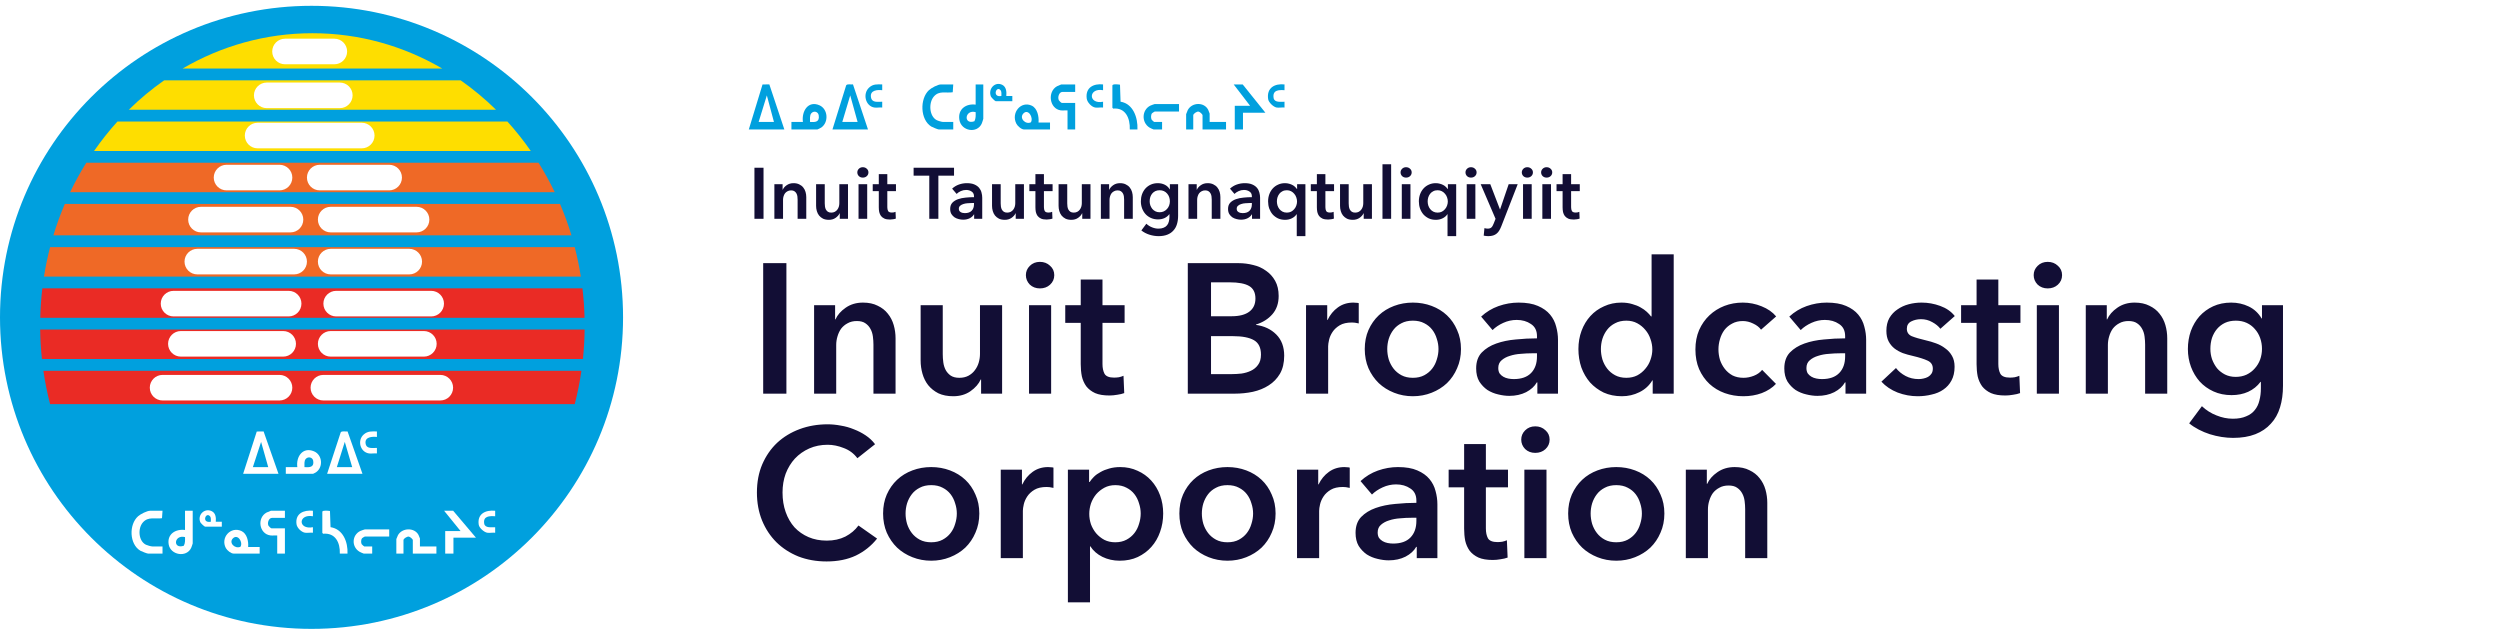 <svg xmlns="http://www.w3.org/2000/svg" width="304" height="77" viewBox="0 0 304 77" fill="none"><g clip-path="url(#clip0_616_505)"><path d="M101.227 15.743L102.894 10.378C103.045 10.159 103.483 10.31 103.722 10.261L105.547 15.742H101.227V15.743ZM104.284 14.83L103.387 11.6L102.423 14.83H104.284Z" fill="#00A0DE"></path><path d="M91.055 15.742L92.723 10.273L93.55 10.261L95.376 15.742H91.055ZM94.112 14.829L93.248 11.6L92.251 14.829H94.112Z" fill="#00A0DE"></path><path d="M115.915 10.267L115.852 11.219C115.005 11.349 114.206 10.982 113.554 11.74C112.901 12.498 112.989 14.127 113.899 14.607C114.064 14.694 114.523 14.83 114.685 14.83H115.915V15.743H114.153C114.044 15.743 113.364 15.463 113.233 15.381C111.896 14.547 111.824 12.03 112.955 10.967C113.25 10.691 114.04 10.267 114.419 10.267H115.915Z" fill="#00A0DE"></path><path d="M119.569 10.267V14.444C119.569 14.484 119.416 14.943 119.382 15.019C118.817 16.285 116.883 15.95 116.66 14.568C116.448 13.245 117.505 12.568 118.639 12.724V10.267H119.569ZM118.639 13.636C117.298 13.275 117.12 15.223 118.49 14.743C118.672 14.395 118.645 14.021 118.639 13.636Z" fill="#00A0DE"></path><path d="M130.742 10.267V11.18H129.18C128.79 11.18 128.575 11.825 128.756 12.189C128.798 12.272 129.05 12.513 129.113 12.513H130.742V15.743H129.811V13.426C129.543 13.407 129.25 13.456 128.986 13.42C127.617 13.232 127.328 11.17 128.527 10.49C128.593 10.453 129.019 10.267 129.047 10.267H130.742Z" fill="#00A0DE"></path><path d="M153.871 13.707H151.146V15.743H150.149V12.864H152.01L150.016 10.267H151.112L153.871 13.707Z" fill="#00A0DE"></path><path d="M96.238 15.743V14.83H97.634C97.456 13.495 98.29 12.2 99.652 12.805C100.675 13.259 100.797 14.835 99.89 15.493C99.821 15.543 99.44 15.743 99.396 15.743H96.238ZM98.498 14.83C99.122 14.872 99.684 14.856 99.557 14.026C99.487 13.562 98.948 13.436 98.659 13.771C98.428 14.04 98.512 14.498 98.498 14.83Z" fill="#00A0DE"></path><path d="M147.093 14.83H149.087V15.743H146.229V14.023C146.229 13.886 145.885 13.579 145.727 13.568C145.521 13.554 145.099 13.822 145.099 14.023V15.743H144.234V13.882C144.234 13.855 144.397 13.453 144.431 13.388C144.942 12.422 146.434 12.383 146.92 13.362C146.95 13.422 147.093 13.787 147.093 13.811V14.829V14.83Z" fill="#00A0DE"></path><path d="M126.286 14.9H127.682V15.743H124.525C124.209 15.743 123.741 15.337 123.591 15.044C122.91 13.715 124.156 12.227 125.467 12.852C126.151 13.179 126.349 14.179 126.286 14.9ZM124.444 13.797C123.898 14.371 124.709 15.194 125.36 14.87C125.695 14.295 125.029 13.181 124.444 13.797Z" fill="#00A0DE"></path><path d="M137.383 15.742C137.433 14.361 136.857 13.061 135.365 13.205L135.266 13.1V10.381C135.329 10.177 136.007 10.269 136.191 10.297L136.26 12.365C137.784 12.615 138.375 14.281 138.314 15.742H137.383V15.742Z" fill="#00A0DE"></path><path d="M143.369 12.653V13.566H140.411C140.392 13.566 140.112 13.741 140.081 13.779C139.944 13.949 139.941 14.336 140.028 14.533C140.056 14.598 140.323 14.83 140.345 14.83H141.309V15.743H140.278C140.239 15.743 139.841 15.552 139.77 15.507C138.783 14.877 138.841 13.375 139.868 12.851C139.941 12.814 140.373 12.653 140.412 12.653H143.37H143.369Z" fill="#00A0DE"></path><path d="M121.071 12.303C120.959 12.277 120.535 11.843 120.49 11.723C120.127 10.776 121.015 9.874 121.883 10.321C122.367 10.571 122.413 11.169 122.367 11.671H123.099V12.302H121.071L121.071 12.303ZM121.769 11.671C121.762 11.443 121.818 11.158 121.666 10.971C121.16 10.345 120.595 11.893 121.769 11.671Z" fill="#00A0DE"></path><path d="M106.313 13.075C105.239 12.897 104.872 11.402 105.681 10.652C106.168 10.2 106.663 10.252 107.278 10.266V10.969C106.703 10.9 105.775 10.956 105.908 11.812C106.021 12.55 106.752 12.351 107.278 12.372V13.075C106.978 13.04 106.6 13.122 106.313 13.075Z" fill="#00A0DE"></path><path d="M155.232 13.075C154.855 13.009 154.267 12.466 154.206 12.053C154.001 10.655 155.032 10.137 156.196 10.267V10.969C155.504 10.917 154.714 10.941 154.871 11.913C154.967 12.513 155.774 12.361 156.196 12.373V13.075C155.899 13.04 155.515 13.125 155.232 13.075L155.232 13.075Z" fill="#00A0DE"></path><path d="M133.169 13.075C132.731 12.998 132.206 12.453 132.144 11.98C131.969 10.617 133.013 10.14 134.133 10.266V10.968C132.329 10.64 132.297 12.725 134.133 12.372V13.075C133.835 13.039 133.451 13.124 133.168 13.075H133.169Z" fill="#00A0DE"></path></g><path d="M92.803 32H95.627V47.868H92.803V32ZM98.994 37.11H101.549V38.836H101.594C101.833 38.298 102.244 37.827 102.827 37.424C103.424 37.005 104.126 36.796 104.933 36.796C105.636 36.796 106.233 36.923 106.726 37.177C107.234 37.416 107.645 37.737 107.959 38.141C108.288 38.544 108.527 39.008 108.676 39.531C108.826 40.053 108.9 40.591 108.9 41.144V47.868H106.211V41.906C106.211 41.593 106.188 41.264 106.144 40.92C106.099 40.577 106.002 40.27 105.852 40.001C105.703 39.717 105.494 39.486 105.225 39.306C104.971 39.127 104.627 39.038 104.194 39.038C103.76 39.038 103.387 39.127 103.073 39.306C102.759 39.471 102.498 39.688 102.289 39.956C102.094 40.225 101.945 40.539 101.84 40.898C101.736 41.241 101.683 41.593 101.683 41.951V47.868H98.994V37.11ZM121.856 47.868H119.301V46.142H119.256C119.017 46.68 118.598 47.158 118.001 47.577C117.418 47.98 116.723 48.182 115.916 48.182C115.214 48.182 114.609 48.062 114.101 47.823C113.608 47.569 113.197 47.241 112.868 46.837C112.554 46.434 112.323 45.971 112.173 45.448C112.024 44.925 111.949 44.387 111.949 43.834V37.11H114.639V43.072C114.639 43.386 114.661 43.714 114.706 44.058C114.751 44.402 114.848 44.715 114.997 44.999C115.147 45.268 115.349 45.492 115.603 45.672C115.872 45.851 116.223 45.941 116.656 45.941C117.074 45.941 117.44 45.858 117.754 45.694C118.083 45.515 118.344 45.291 118.539 45.022C118.748 44.753 118.905 44.447 119.009 44.103C119.114 43.744 119.166 43.386 119.166 43.027V37.11H121.856V47.868ZM125.129 37.11H127.818V47.868H125.129V37.11ZM124.748 33.457C124.748 33.023 124.905 32.65 125.218 32.336C125.547 32.007 125.958 31.843 126.451 31.843C126.944 31.843 127.355 32 127.684 32.314C128.027 32.612 128.199 32.993 128.199 33.457C128.199 33.92 128.027 34.308 127.684 34.622C127.355 34.921 126.944 35.07 126.451 35.07C125.958 35.07 125.547 34.913 125.218 34.6C124.905 34.271 124.748 33.89 124.748 33.457ZM129.535 39.262V37.11H131.417V33.995H134.062V37.11H136.752V39.262H134.062V44.26C134.062 44.738 134.144 45.134 134.309 45.448C134.488 45.761 134.876 45.918 135.474 45.918C135.653 45.918 135.848 45.903 136.057 45.873C136.266 45.829 136.453 45.769 136.617 45.694L136.707 47.801C136.468 47.891 136.184 47.958 135.855 48.003C135.526 48.062 135.213 48.092 134.914 48.092C134.197 48.092 133.614 47.995 133.166 47.801C132.717 47.592 132.359 47.315 132.09 46.972C131.836 46.613 131.656 46.21 131.552 45.761C131.462 45.298 131.417 44.805 131.417 44.282V39.262H129.535ZM144.436 32H150.622C151.219 32 151.81 32.075 152.392 32.224C152.975 32.358 153.491 32.59 153.939 32.919C154.402 33.233 154.776 33.643 155.059 34.151C155.343 34.66 155.485 35.272 155.485 35.989C155.485 36.886 155.231 37.626 154.723 38.208C154.215 38.791 153.55 39.209 152.728 39.463V39.508C153.73 39.643 154.551 40.031 155.194 40.674C155.836 41.316 156.158 42.175 156.158 43.251C156.158 44.118 155.986 44.85 155.642 45.448C155.299 46.03 154.843 46.501 154.275 46.86C153.722 47.218 153.08 47.48 152.347 47.644C151.63 47.794 150.898 47.868 150.151 47.868H144.436V32ZM147.26 38.455H149.77C150.711 38.455 151.429 38.268 151.922 37.894C152.415 37.521 152.661 36.99 152.661 36.303C152.661 35.586 152.407 35.078 151.899 34.779C151.391 34.48 150.599 34.331 149.523 34.331H147.26V38.455ZM147.26 45.492H149.792C150.151 45.492 150.539 45.47 150.958 45.425C151.376 45.365 151.757 45.253 152.101 45.089C152.46 44.925 152.751 44.685 152.975 44.372C153.214 44.058 153.334 43.64 153.334 43.117C153.334 42.28 153.05 41.697 152.482 41.368C151.914 41.04 151.055 40.875 149.904 40.875H147.26V45.492ZM158.813 37.11H161.39V38.903H161.435C161.734 38.275 162.152 37.767 162.69 37.379C163.228 36.99 163.856 36.796 164.573 36.796C164.677 36.796 164.789 36.804 164.909 36.819C165.029 36.819 165.133 36.834 165.223 36.863V39.329C165.044 39.284 164.887 39.254 164.752 39.239C164.633 39.224 164.513 39.217 164.394 39.217C163.781 39.217 163.288 39.329 162.914 39.553C162.541 39.777 162.249 40.046 162.04 40.36C161.831 40.674 161.689 40.995 161.614 41.324C161.54 41.652 161.502 41.914 161.502 42.108V47.868H158.813V37.11ZM165.955 42.444C165.955 41.593 166.105 40.823 166.404 40.136C166.717 39.433 167.136 38.836 167.659 38.343C168.182 37.85 168.802 37.469 169.519 37.2C170.236 36.931 170.998 36.796 171.805 36.796C172.612 36.796 173.374 36.931 174.091 37.2C174.808 37.469 175.428 37.85 175.951 38.343C176.474 38.836 176.885 39.433 177.184 40.136C177.498 40.823 177.655 41.593 177.655 42.444C177.655 43.296 177.498 44.073 177.184 44.775C176.885 45.477 176.474 46.083 175.951 46.591C175.428 47.084 174.808 47.472 174.091 47.756C173.374 48.04 172.612 48.182 171.805 48.182C170.998 48.182 170.236 48.04 169.519 47.756C168.802 47.472 168.182 47.084 167.659 46.591C167.136 46.083 166.717 45.477 166.404 44.775C166.105 44.073 165.955 43.296 165.955 42.444ZM168.69 42.444C168.69 42.863 168.749 43.281 168.869 43.699C169.003 44.118 169.198 44.491 169.452 44.82C169.706 45.149 170.027 45.418 170.415 45.627C170.804 45.836 171.267 45.941 171.805 45.941C172.343 45.941 172.806 45.836 173.195 45.627C173.583 45.418 173.904 45.149 174.158 44.82C174.412 44.491 174.599 44.118 174.719 43.699C174.853 43.281 174.92 42.863 174.92 42.444C174.92 42.026 174.853 41.615 174.719 41.212C174.599 40.793 174.412 40.42 174.158 40.091C173.904 39.762 173.583 39.501 173.195 39.306C172.806 39.097 172.343 38.993 171.805 38.993C171.267 38.993 170.804 39.097 170.415 39.306C170.027 39.501 169.706 39.762 169.452 40.091C169.198 40.42 169.003 40.793 168.869 41.212C168.749 41.615 168.69 42.026 168.69 42.444ZM186.942 46.501H186.874C186.605 46.979 186.172 47.375 185.574 47.689C184.977 47.988 184.297 48.137 183.535 48.137C183.102 48.137 182.646 48.077 182.168 47.958C181.704 47.853 181.271 47.674 180.868 47.42C180.479 47.151 180.15 46.807 179.882 46.389C179.628 45.956 179.501 45.425 179.501 44.798C179.501 43.991 179.725 43.348 180.173 42.87C180.636 42.392 181.226 42.026 181.944 41.772C182.661 41.518 183.453 41.353 184.319 41.279C185.201 41.189 186.06 41.144 186.897 41.144V40.875C186.897 40.203 186.65 39.71 186.157 39.396C185.679 39.067 185.104 38.903 184.431 38.903C183.864 38.903 183.318 39.023 182.795 39.262C182.272 39.501 181.839 39.792 181.495 40.136L180.106 38.5C180.718 37.932 181.421 37.506 182.212 37.222C183.019 36.938 183.834 36.796 184.655 36.796C185.612 36.796 186.396 36.931 187.009 37.2C187.636 37.469 188.129 37.82 188.488 38.253C188.847 38.686 189.093 39.172 189.228 39.71C189.377 40.248 189.452 40.786 189.452 41.324V47.868H186.942V46.501ZM186.897 42.96H186.292C185.858 42.96 185.403 42.982 184.924 43.027C184.446 43.057 184.006 43.139 183.602 43.273C183.199 43.393 182.862 43.572 182.593 43.811C182.325 44.036 182.19 44.349 182.19 44.753C182.19 45.007 182.242 45.223 182.347 45.403C182.466 45.567 182.616 45.702 182.795 45.806C182.975 45.911 183.176 45.986 183.4 46.03C183.624 46.075 183.849 46.097 184.073 46.097C184.999 46.097 185.701 45.851 186.18 45.358C186.658 44.865 186.897 44.192 186.897 43.341V42.96ZM203.523 47.868H200.968V46.254H200.923C200.549 46.882 200.026 47.36 199.354 47.689C198.697 48.018 197.987 48.182 197.225 48.182C196.403 48.182 195.663 48.032 195.006 47.734C194.363 47.42 193.811 47.009 193.347 46.501C192.899 45.978 192.548 45.373 192.294 44.685C192.055 43.983 191.935 43.236 191.935 42.444C191.935 41.652 192.062 40.913 192.316 40.225C192.57 39.538 192.929 38.94 193.392 38.432C193.855 37.924 194.408 37.528 195.051 37.245C195.693 36.946 196.395 36.796 197.158 36.796C197.651 36.796 198.091 36.856 198.48 36.975C198.868 37.08 199.205 37.215 199.488 37.379C199.787 37.543 200.041 37.723 200.25 37.917C200.46 38.111 200.631 38.298 200.766 38.477H200.833V30.924H203.523V47.868ZM194.67 42.444C194.67 42.863 194.729 43.281 194.849 43.699C194.983 44.118 195.178 44.491 195.432 44.82C195.686 45.149 196.007 45.418 196.395 45.627C196.784 45.836 197.24 45.941 197.763 45.941C198.256 45.941 198.697 45.843 199.085 45.649C199.474 45.44 199.802 45.171 200.071 44.842C200.355 44.514 200.564 44.148 200.699 43.744C200.848 43.326 200.923 42.907 200.923 42.489C200.923 42.071 200.848 41.652 200.699 41.234C200.564 40.816 200.355 40.442 200.071 40.113C199.802 39.785 199.474 39.516 199.085 39.306C198.697 39.097 198.256 38.993 197.763 38.993C197.24 38.993 196.784 39.097 196.395 39.306C196.007 39.501 195.686 39.762 195.432 40.091C195.178 40.42 194.983 40.793 194.849 41.212C194.729 41.615 194.67 42.026 194.67 42.444ZM214.142 40.091C213.933 39.792 213.619 39.545 213.2 39.351C212.782 39.142 212.356 39.038 211.923 39.038C211.43 39.038 210.996 39.142 210.623 39.351C210.249 39.545 209.936 39.807 209.682 40.136C209.443 40.464 209.263 40.838 209.144 41.256C209.024 41.66 208.964 42.071 208.964 42.489C208.964 42.907 209.024 43.326 209.144 43.744C209.278 44.148 209.472 44.514 209.726 44.842C209.98 45.171 210.294 45.44 210.668 45.649C211.056 45.843 211.504 45.941 212.013 45.941C212.431 45.941 212.849 45.858 213.268 45.694C213.686 45.53 214.022 45.291 214.276 44.977L215.957 46.68C215.509 47.158 214.934 47.532 214.231 47.801C213.544 48.055 212.797 48.182 211.99 48.182C211.198 48.182 210.444 48.055 209.726 47.801C209.024 47.547 208.404 47.173 207.866 46.68C207.343 46.187 206.925 45.59 206.611 44.887C206.312 44.185 206.163 43.386 206.163 42.489C206.163 41.622 206.312 40.838 206.611 40.136C206.925 39.433 207.343 38.836 207.866 38.343C208.389 37.85 208.994 37.469 209.682 37.2C210.384 36.931 211.131 36.796 211.923 36.796C212.715 36.796 213.477 36.946 214.209 37.245C214.956 37.543 215.546 37.954 215.98 38.477L214.142 40.091ZM224.413 46.501H224.346C224.077 46.979 223.644 47.375 223.046 47.689C222.448 47.988 221.768 48.137 221.006 48.137C220.573 48.137 220.117 48.077 219.639 47.958C219.176 47.853 218.743 47.674 218.339 47.42C217.951 47.151 217.622 46.807 217.353 46.389C217.099 45.956 216.972 45.425 216.972 44.798C216.972 43.991 217.196 43.348 217.644 42.87C218.108 42.392 218.698 42.026 219.415 41.772C220.132 41.518 220.924 41.353 221.791 41.279C222.672 41.189 223.532 41.144 224.368 41.144V40.875C224.368 40.203 224.122 39.71 223.629 39.396C223.151 39.067 222.575 38.903 221.903 38.903C221.335 38.903 220.79 39.023 220.267 39.262C219.744 39.501 219.31 39.792 218.967 40.136L217.577 38.5C218.19 37.932 218.892 37.506 219.684 37.222C220.491 36.938 221.305 36.796 222.127 36.796C223.083 36.796 223.868 36.931 224.48 37.2C225.108 37.469 225.601 37.82 225.96 38.253C226.318 38.686 226.565 39.172 226.699 39.71C226.849 40.248 226.923 40.786 226.923 41.324V47.868H224.413V46.501ZM224.368 42.96H223.763C223.33 42.96 222.874 42.982 222.396 43.027C221.918 43.057 221.477 43.139 221.074 43.273C220.67 43.393 220.334 43.572 220.065 43.811C219.796 44.036 219.662 44.349 219.662 44.753C219.662 45.007 219.714 45.223 219.819 45.403C219.938 45.567 220.087 45.702 220.267 45.806C220.446 45.911 220.648 45.986 220.872 46.03C221.096 46.075 221.32 46.097 221.544 46.097C222.471 46.097 223.173 45.851 223.651 45.358C224.129 44.865 224.368 44.192 224.368 43.341V42.96ZM235.951 39.979C235.712 39.665 235.384 39.396 234.965 39.172C234.547 38.933 234.091 38.813 233.598 38.813C233.165 38.813 232.769 38.903 232.41 39.082C232.052 39.262 231.872 39.56 231.872 39.979C231.872 40.397 232.067 40.696 232.455 40.875C232.858 41.04 233.441 41.212 234.203 41.391C234.607 41.48 235.01 41.6 235.414 41.749C235.832 41.899 236.205 42.101 236.534 42.355C236.878 42.594 237.154 42.9 237.363 43.273C237.573 43.632 237.677 44.073 237.677 44.596C237.677 45.253 237.55 45.814 237.296 46.277C237.057 46.725 236.728 47.091 236.31 47.375C235.907 47.659 235.428 47.861 234.876 47.98C234.338 48.115 233.777 48.182 233.195 48.182C232.358 48.182 231.544 48.032 230.752 47.734C229.96 47.42 229.302 46.979 228.779 46.411L230.55 44.753C230.849 45.141 231.237 45.462 231.715 45.717C232.194 45.971 232.724 46.097 233.307 46.097C233.501 46.097 233.695 46.075 233.889 46.03C234.099 45.986 234.285 45.918 234.45 45.829C234.629 45.724 234.771 45.59 234.876 45.425C234.98 45.261 235.032 45.059 235.032 44.82C235.032 44.372 234.823 44.05 234.405 43.856C234.001 43.662 233.389 43.468 232.567 43.273C232.164 43.184 231.768 43.072 231.379 42.937C231.006 42.788 230.669 42.601 230.371 42.377C230.072 42.138 229.833 41.847 229.653 41.503C229.474 41.159 229.384 40.733 229.384 40.225C229.384 39.628 229.504 39.112 229.743 38.679C229.997 38.246 230.326 37.894 230.729 37.626C231.133 37.342 231.588 37.132 232.096 36.998C232.604 36.863 233.127 36.796 233.665 36.796C234.442 36.796 235.197 36.931 235.929 37.2C236.676 37.469 237.266 37.88 237.7 38.432L235.951 39.979ZM238.469 39.262V37.11H240.352V33.995H242.997V37.11H245.686V39.262H242.997V44.26C242.997 44.738 243.079 45.134 243.243 45.448C243.422 45.761 243.811 45.918 244.409 45.918C244.588 45.918 244.782 45.903 244.991 45.873C245.201 45.829 245.387 45.769 245.552 45.694L245.641 47.801C245.402 47.891 245.118 47.958 244.79 48.003C244.461 48.062 244.147 48.092 243.848 48.092C243.131 48.092 242.548 47.995 242.1 47.801C241.652 47.592 241.293 47.315 241.024 46.972C240.77 46.613 240.591 46.21 240.486 45.761C240.397 45.298 240.352 44.805 240.352 44.282V39.262H238.469ZM247.677 37.11H250.367V47.868H247.677V37.11ZM247.296 33.457C247.296 33.023 247.453 32.65 247.767 32.336C248.096 32.007 248.507 31.843 249 31.843C249.493 31.843 249.904 32 250.232 32.314C250.576 32.612 250.748 32.993 250.748 33.457C250.748 33.92 250.576 34.308 250.232 34.622C249.904 34.921 249.493 35.07 249 35.07C248.507 35.07 248.096 34.913 247.767 34.6C247.453 34.271 247.296 33.89 247.296 33.457ZM253.63 37.11H256.185V38.836H256.23C256.469 38.298 256.88 37.827 257.462 37.424C258.06 37.005 258.762 36.796 259.569 36.796C260.271 36.796 260.869 36.923 261.362 37.177C261.87 37.416 262.281 37.737 262.595 38.141C262.924 38.544 263.163 39.008 263.312 39.531C263.462 40.053 263.536 40.591 263.536 41.144V47.868H260.847V41.906C260.847 41.593 260.824 41.264 260.779 40.92C260.735 40.577 260.638 40.27 260.488 40.001C260.339 39.717 260.13 39.486 259.861 39.306C259.607 39.127 259.263 39.038 258.83 39.038C258.396 39.038 258.023 39.127 257.709 39.306C257.395 39.471 257.134 39.688 256.924 39.956C256.73 40.225 256.581 40.539 256.476 40.898C256.372 41.241 256.319 41.593 256.319 41.951V47.868H253.63V37.11ZM277.612 37.11V46.904C277.612 47.876 277.493 48.75 277.254 49.527C277.015 50.319 276.641 50.984 276.133 51.522C275.64 52.074 275.012 52.5 274.25 52.799C273.488 53.098 272.584 53.247 271.538 53.247C271.105 53.247 270.642 53.21 270.149 53.135C269.671 53.06 269.192 52.948 268.714 52.799C268.251 52.65 267.803 52.463 267.37 52.239C266.936 52.014 266.548 51.761 266.204 51.477L267.751 49.392C268.274 49.885 268.864 50.259 269.521 50.513C270.179 50.782 270.844 50.916 271.516 50.916C272.158 50.916 272.696 50.819 273.13 50.625C273.578 50.446 273.929 50.192 274.183 49.863C274.452 49.534 274.639 49.146 274.743 48.697C274.863 48.249 274.923 47.756 274.923 47.218V46.434H274.878C274.489 46.957 273.989 47.36 273.376 47.644C272.779 47.913 272.106 48.047 271.359 48.047C270.552 48.047 269.82 47.898 269.163 47.599C268.505 47.3 267.945 46.897 267.482 46.389C267.033 45.881 266.682 45.291 266.428 44.618C266.174 43.931 266.047 43.206 266.047 42.444C266.047 41.667 266.167 40.935 266.406 40.248C266.66 39.56 267.011 38.963 267.459 38.455C267.922 37.947 268.475 37.543 269.118 37.245C269.775 36.946 270.507 36.796 271.314 36.796C272.076 36.796 272.786 36.953 273.443 37.267C274.101 37.581 274.624 38.066 275.012 38.724H275.057V37.11H277.612ZM271.875 38.993C271.381 38.993 270.941 39.082 270.552 39.262C270.179 39.441 269.857 39.688 269.588 40.001C269.334 40.3 269.133 40.659 268.983 41.077C268.849 41.495 268.782 41.944 268.782 42.422C268.782 42.855 268.849 43.273 268.983 43.677C269.133 44.08 269.334 44.447 269.588 44.775C269.857 45.089 270.179 45.343 270.552 45.537C270.941 45.731 271.374 45.829 271.852 45.829C272.345 45.829 272.786 45.739 273.175 45.56C273.578 45.365 273.914 45.111 274.183 44.798C274.467 44.484 274.684 44.125 274.833 43.722C274.982 43.303 275.057 42.87 275.057 42.422C275.057 41.959 274.982 41.518 274.833 41.099C274.684 40.681 274.467 40.315 274.183 40.001C273.914 39.688 273.585 39.441 273.197 39.262C272.808 39.082 272.368 38.993 271.875 38.993ZM104.256 55.72C103.838 55.153 103.292 54.742 102.62 54.488C101.947 54.219 101.29 54.084 100.647 54.084C99.826 54.084 99.079 54.234 98.406 54.532C97.734 54.831 97.151 55.242 96.658 55.765C96.18 56.288 95.806 56.901 95.537 57.603C95.283 58.305 95.156 59.067 95.156 59.889C95.156 60.756 95.283 61.548 95.537 62.265C95.791 62.982 96.15 63.602 96.613 64.125C97.091 64.633 97.659 65.029 98.317 65.313C98.974 65.597 99.713 65.739 100.535 65.739C101.387 65.739 102.142 65.575 102.799 65.246C103.456 64.902 103.987 64.454 104.39 63.901L106.654 65.492C105.952 66.374 105.093 67.061 104.077 67.554C103.061 68.032 101.873 68.272 100.513 68.272C99.273 68.272 98.13 68.07 97.084 67.666C96.053 67.248 95.164 66.673 94.417 65.941C93.669 65.194 93.087 64.312 92.668 63.296C92.25 62.265 92.041 61.129 92.041 59.889C92.041 58.619 92.257 57.476 92.691 56.46C93.139 55.429 93.744 54.555 94.506 53.838C95.283 53.12 96.195 52.568 97.241 52.179C98.287 51.791 99.422 51.596 100.647 51.596C101.155 51.596 101.686 51.649 102.239 51.753C102.792 51.843 103.322 51.992 103.83 52.202C104.338 52.396 104.816 52.642 105.264 52.941C105.713 53.24 106.094 53.599 106.408 54.017L104.256 55.72ZM107.384 62.444C107.384 61.593 107.533 60.823 107.832 60.136C108.146 59.433 108.564 58.836 109.087 58.343C109.61 57.85 110.23 57.469 110.948 57.2C111.665 56.931 112.427 56.796 113.234 56.796C114.041 56.796 114.803 56.931 115.52 57.2C116.237 57.469 116.857 57.85 117.38 58.343C117.903 58.836 118.314 59.433 118.613 60.136C118.927 60.823 119.084 61.593 119.084 62.444C119.084 63.296 118.927 64.073 118.613 64.775C118.314 65.478 117.903 66.083 117.38 66.591C116.857 67.084 116.237 67.472 115.52 67.756C114.803 68.04 114.041 68.182 113.234 68.182C112.427 68.182 111.665 68.04 110.948 67.756C110.23 67.472 109.61 67.084 109.087 66.591C108.564 66.083 108.146 65.478 107.832 64.775C107.533 64.073 107.384 63.296 107.384 62.444ZM110.118 62.444C110.118 62.863 110.178 63.281 110.298 63.699C110.432 64.118 110.626 64.491 110.88 64.82C111.134 65.149 111.456 65.418 111.844 65.627C112.233 65.836 112.696 65.941 113.234 65.941C113.772 65.941 114.235 65.836 114.623 65.627C115.012 65.418 115.333 65.149 115.587 64.82C115.841 64.491 116.028 64.118 116.147 63.699C116.282 63.281 116.349 62.863 116.349 62.444C116.349 62.026 116.282 61.615 116.147 61.212C116.028 60.793 115.841 60.42 115.587 60.091C115.333 59.762 115.012 59.501 114.623 59.306C114.235 59.097 113.772 58.993 113.234 58.993C112.696 58.993 112.233 59.097 111.844 59.306C111.456 59.501 111.134 59.762 110.88 60.091C110.626 60.42 110.432 60.793 110.298 61.212C110.178 61.615 110.118 62.026 110.118 62.444ZM121.691 57.11H124.269V58.903H124.314C124.613 58.275 125.031 57.767 125.569 57.379C126.107 56.99 126.734 56.796 127.451 56.796C127.556 56.796 127.668 56.804 127.788 56.819C127.907 56.819 128.012 56.834 128.101 56.863V59.329C127.922 59.284 127.765 59.254 127.631 59.239C127.511 59.224 127.392 59.217 127.272 59.217C126.66 59.217 126.166 59.329 125.793 59.553C125.419 59.777 125.128 60.046 124.919 60.36C124.71 60.674 124.568 60.995 124.493 61.324C124.418 61.652 124.381 61.914 124.381 62.108V67.868H121.691V57.11ZM132.433 57.11V58.612H132.5C132.635 58.403 132.806 58.193 133.016 57.984C133.24 57.76 133.509 57.566 133.823 57.401C134.136 57.222 134.487 57.08 134.876 56.975C135.279 56.856 135.728 56.796 136.221 56.796C136.983 56.796 137.685 56.946 138.328 57.245C138.97 57.528 139.523 57.924 139.986 58.432C140.449 58.94 140.808 59.538 141.062 60.225C141.316 60.913 141.443 61.652 141.443 62.444C141.443 63.236 141.316 63.983 141.062 64.686C140.823 65.373 140.472 65.978 140.008 66.501C139.56 67.009 139.007 67.42 138.35 67.734C137.707 68.032 136.975 68.182 136.153 68.182C135.391 68.182 134.689 68.025 134.047 67.711C133.419 67.397 132.933 66.972 132.59 66.434H132.545V73.247H129.855V57.11H132.433ZM138.709 62.444C138.709 62.026 138.641 61.615 138.507 61.212C138.387 60.793 138.201 60.42 137.946 60.091C137.692 59.762 137.371 59.501 136.983 59.306C136.594 59.097 136.139 58.993 135.616 58.993C135.122 58.993 134.682 59.097 134.293 59.306C133.905 59.516 133.569 59.785 133.285 60.113C133.016 60.442 132.806 60.816 132.657 61.234C132.523 61.652 132.455 62.071 132.455 62.489C132.455 62.907 132.523 63.326 132.657 63.744C132.806 64.148 133.016 64.514 133.285 64.842C133.569 65.171 133.905 65.44 134.293 65.649C134.682 65.844 135.122 65.941 135.616 65.941C136.139 65.941 136.594 65.836 136.983 65.627C137.371 65.418 137.692 65.149 137.946 64.82C138.201 64.491 138.387 64.118 138.507 63.699C138.641 63.281 138.709 62.863 138.709 62.444ZM143.411 62.444C143.411 61.593 143.56 60.823 143.859 60.136C144.173 59.433 144.591 58.836 145.114 58.343C145.637 57.85 146.257 57.469 146.975 57.2C147.692 56.931 148.454 56.796 149.261 56.796C150.068 56.796 150.83 56.931 151.547 57.2C152.264 57.469 152.884 57.85 153.407 58.343C153.93 58.836 154.341 59.433 154.64 60.136C154.954 60.823 155.111 61.593 155.111 62.444C155.111 63.296 154.954 64.073 154.64 64.775C154.341 65.478 153.93 66.083 153.407 66.591C152.884 67.084 152.264 67.472 151.547 67.756C150.83 68.04 150.068 68.182 149.261 68.182C148.454 68.182 147.692 68.04 146.975 67.756C146.257 67.472 145.637 67.084 145.114 66.591C144.591 66.083 144.173 65.478 143.859 64.775C143.56 64.073 143.411 63.296 143.411 62.444ZM146.145 62.444C146.145 62.863 146.205 63.281 146.325 63.699C146.459 64.118 146.653 64.491 146.907 64.82C147.161 65.149 147.483 65.418 147.871 65.627C148.26 65.836 148.723 65.941 149.261 65.941C149.799 65.941 150.262 65.836 150.65 65.627C151.039 65.418 151.36 65.149 151.614 64.82C151.868 64.491 152.055 64.118 152.174 63.699C152.309 63.281 152.376 62.863 152.376 62.444C152.376 62.026 152.309 61.615 152.174 61.212C152.055 60.793 151.868 60.42 151.614 60.091C151.36 59.762 151.039 59.501 150.65 59.306C150.262 59.097 149.799 58.993 149.261 58.993C148.723 58.993 148.26 59.097 147.871 59.306C147.483 59.501 147.161 59.762 146.907 60.091C146.653 60.42 146.459 60.793 146.325 61.212C146.205 61.615 146.145 62.026 146.145 62.444ZM157.718 57.11H160.296V58.903H160.341C160.639 58.275 161.058 57.767 161.596 57.379C162.134 56.99 162.761 56.796 163.478 56.796C163.583 56.796 163.695 56.804 163.815 56.819C163.934 56.819 164.039 56.834 164.128 56.863V59.329C163.949 59.284 163.792 59.254 163.658 59.239C163.538 59.224 163.419 59.217 163.299 59.217C162.687 59.217 162.193 59.329 161.82 59.553C161.446 59.777 161.155 60.046 160.946 60.36C160.737 60.674 160.595 60.995 160.52 61.324C160.445 61.652 160.408 61.914 160.408 62.108V67.868H157.718V57.11ZM172.277 66.501H172.21C171.941 66.979 171.507 67.375 170.91 67.689C170.312 67.988 169.632 68.137 168.87 68.137C168.437 68.137 167.981 68.077 167.503 67.958C167.04 67.853 166.606 67.674 166.203 67.42C165.815 67.151 165.486 66.807 165.217 66.389C164.963 65.956 164.836 65.425 164.836 64.798C164.836 63.991 165.06 63.348 165.508 62.87C165.971 62.392 166.562 62.026 167.279 61.772C167.996 61.518 168.788 61.353 169.655 61.279C170.536 61.189 171.395 61.144 172.232 61.144V60.875C172.232 60.203 171.986 59.71 171.492 59.396C171.014 59.067 170.439 58.903 169.767 58.903C169.199 58.903 168.653 59.023 168.131 59.262C167.608 59.501 167.174 59.792 166.831 60.136L165.441 58.5C166.054 57.932 166.756 57.506 167.548 57.222C168.355 56.938 169.169 56.796 169.991 56.796C170.947 56.796 171.732 56.931 172.344 57.2C172.972 57.469 173.465 57.82 173.823 58.253C174.182 58.686 174.429 59.172 174.563 59.71C174.712 60.248 174.787 60.786 174.787 61.324V67.868H172.277V66.501ZM172.232 62.96H171.627C171.194 62.96 170.738 62.982 170.26 63.027C169.782 63.057 169.341 63.139 168.937 63.273C168.534 63.393 168.198 63.572 167.929 63.811C167.66 64.036 167.525 64.349 167.525 64.753C167.525 65.007 167.578 65.223 167.682 65.403C167.802 65.567 167.951 65.702 168.131 65.806C168.31 65.911 168.512 65.986 168.736 66.03C168.96 66.075 169.184 66.097 169.408 66.097C170.334 66.097 171.037 65.851 171.515 65.358C171.993 64.865 172.232 64.192 172.232 63.341V62.96ZM176.155 59.262V57.11H178.038V53.995H180.683V57.11H183.372V59.262H180.683V64.26C180.683 64.738 180.765 65.134 180.929 65.448C181.108 65.761 181.497 65.918 182.095 65.918C182.274 65.918 182.468 65.903 182.677 65.873C182.887 65.829 183.073 65.769 183.238 65.694L183.327 67.801C183.088 67.891 182.804 67.958 182.476 68.003C182.147 68.062 181.833 68.092 181.534 68.092C180.817 68.092 180.234 67.995 179.786 67.801C179.338 67.592 178.979 67.315 178.71 66.972C178.456 66.613 178.277 66.21 178.172 65.761C178.083 65.298 178.038 64.805 178.038 64.282V59.262H176.155ZM185.363 57.11H188.053V67.868H185.363V57.11ZM184.982 53.457C184.982 53.023 185.139 52.65 185.453 52.336C185.782 52.007 186.193 51.843 186.686 51.843C187.179 51.843 187.59 52 187.918 52.314C188.262 52.612 188.434 52.993 188.434 53.457C188.434 53.92 188.262 54.308 187.918 54.622C187.59 54.921 187.179 55.07 186.686 55.07C186.193 55.07 185.782 54.913 185.453 54.6C185.139 54.271 184.982 53.89 184.982 53.457ZM190.688 62.444C190.688 61.593 190.838 60.823 191.136 60.136C191.45 59.433 191.869 58.836 192.392 58.343C192.915 57.85 193.535 57.469 194.252 57.2C194.969 56.931 195.731 56.796 196.538 56.796C197.345 56.796 198.107 56.931 198.824 57.2C199.541 57.469 200.161 57.85 200.684 58.343C201.207 58.836 201.618 59.433 201.917 60.136C202.231 60.823 202.388 61.593 202.388 62.444C202.388 63.296 202.231 64.073 201.917 64.775C201.618 65.478 201.207 66.083 200.684 66.591C200.161 67.084 199.541 67.472 198.824 67.756C198.107 68.04 197.345 68.182 196.538 68.182C195.731 68.182 194.969 68.04 194.252 67.756C193.535 67.472 192.915 67.084 192.392 66.591C191.869 66.083 191.45 65.478 191.136 64.775C190.838 64.073 190.688 63.296 190.688 62.444ZM193.423 62.444C193.423 62.863 193.482 63.281 193.602 63.699C193.736 64.118 193.931 64.491 194.185 64.82C194.439 65.149 194.76 65.418 195.148 65.627C195.537 65.836 196 65.941 196.538 65.941C197.076 65.941 197.539 65.836 197.928 65.627C198.316 65.418 198.637 65.149 198.891 64.82C199.145 64.491 199.332 64.118 199.452 63.699C199.586 63.281 199.653 62.863 199.653 62.444C199.653 62.026 199.586 61.615 199.452 61.212C199.332 60.793 199.145 60.42 198.891 60.091C198.637 59.762 198.316 59.501 197.928 59.306C197.539 59.097 197.076 58.993 196.538 58.993C196 58.993 195.537 59.097 195.148 59.306C194.76 59.501 194.439 59.762 194.185 60.091C193.931 60.42 193.736 60.793 193.602 61.212C193.482 61.615 193.423 62.026 193.423 62.444ZM204.996 57.11H207.551V58.836H207.595C207.835 58.298 208.245 57.827 208.828 57.424C209.426 57.005 210.128 56.796 210.935 56.796C211.637 56.796 212.235 56.923 212.728 57.177C213.236 57.416 213.647 57.737 213.961 58.141C214.289 58.544 214.528 59.008 214.678 59.531C214.827 60.053 214.902 60.591 214.902 61.144V67.868H212.212V61.906C212.212 61.593 212.19 61.264 212.145 60.92C212.1 60.577 212.003 60.27 211.854 60.001C211.704 59.717 211.495 59.486 211.226 59.306C210.972 59.127 210.629 59.038 210.195 59.038C209.762 59.038 209.388 59.127 209.075 59.306C208.761 59.471 208.499 59.688 208.29 59.956C208.096 60.225 207.947 60.539 207.842 60.898C207.737 61.241 207.685 61.593 207.685 61.951V67.868H204.996V57.11Z" fill="#120E35"></path><path d="M91.739 20.394H92.845V26.608H91.739V20.394ZM94.164 22.395H95.164V23.071H95.182C95.275 22.861 95.436 22.676 95.665 22.518C95.899 22.355 96.174 22.273 96.49 22.273C96.765 22.273 96.999 22.322 97.192 22.422C97.391 22.515 97.552 22.641 97.675 22.799C97.803 22.957 97.897 23.139 97.955 23.343C98.014 23.548 98.043 23.759 98.043 23.975V26.608H96.99V24.274C96.99 24.151 96.981 24.022 96.964 23.887C96.946 23.753 96.908 23.633 96.85 23.528C96.791 23.416 96.709 23.326 96.604 23.256C96.504 23.185 96.37 23.15 96.2 23.15C96.03 23.15 95.884 23.185 95.761 23.256C95.638 23.32 95.536 23.405 95.454 23.51C95.378 23.615 95.319 23.738 95.278 23.879C95.237 24.013 95.217 24.151 95.217 24.291V26.608H94.164V22.395ZM103.117 26.608H102.116V25.933H102.098C102.005 26.143 101.841 26.331 101.607 26.494C101.379 26.652 101.107 26.731 100.791 26.731C100.516 26.731 100.279 26.684 100.08 26.591C99.887 26.491 99.726 26.363 99.597 26.205C99.474 26.047 99.383 25.865 99.325 25.66C99.266 25.456 99.237 25.245 99.237 25.029V22.395H100.29V24.73C100.29 24.853 100.299 24.982 100.317 25.116C100.334 25.251 100.372 25.374 100.431 25.485C100.489 25.59 100.568 25.678 100.668 25.748C100.773 25.819 100.911 25.854 101.08 25.854C101.244 25.854 101.388 25.821 101.51 25.757C101.639 25.687 101.742 25.599 101.818 25.494C101.9 25.388 101.961 25.268 102.002 25.134C102.043 24.993 102.063 24.853 102.063 24.713V22.395H103.117V26.608ZM104.398 22.395H105.452V26.608H104.398V22.395ZM104.249 20.965C104.249 20.795 104.311 20.649 104.433 20.526C104.562 20.397 104.723 20.333 104.916 20.333C105.109 20.333 105.27 20.394 105.399 20.517C105.534 20.634 105.601 20.783 105.601 20.965C105.601 21.146 105.534 21.298 105.399 21.421C105.27 21.538 105.109 21.597 104.916 21.597C104.723 21.597 104.562 21.535 104.433 21.412C104.311 21.284 104.249 21.134 104.249 20.965ZM106.124 23.238V22.395H106.861V21.175H107.897V22.395H108.95V23.238H107.897V25.195C107.897 25.383 107.929 25.538 107.993 25.66C108.063 25.783 108.216 25.845 108.45 25.845C108.52 25.845 108.596 25.839 108.678 25.827C108.76 25.81 108.833 25.786 108.897 25.757L108.932 26.582C108.839 26.617 108.728 26.643 108.599 26.661C108.47 26.684 108.347 26.696 108.23 26.696C107.949 26.696 107.721 26.658 107.546 26.582C107.37 26.5 107.23 26.392 107.124 26.257C107.025 26.117 106.955 25.959 106.914 25.783C106.879 25.602 106.861 25.409 106.861 25.204V23.238H106.124ZM113 21.36H111.095V20.394H116.01V21.36H114.106V26.608H113V21.36ZM118.456 26.073H118.43C118.325 26.26 118.155 26.415 117.921 26.538C117.687 26.655 117.421 26.714 117.122 26.714C116.952 26.714 116.774 26.69 116.587 26.643C116.405 26.602 116.236 26.532 116.078 26.433C115.926 26.328 115.797 26.193 115.691 26.029C115.592 25.859 115.542 25.652 115.542 25.406C115.542 25.09 115.63 24.838 115.806 24.651C115.987 24.464 116.218 24.32 116.499 24.221C116.78 24.122 117.09 24.057 117.429 24.028C117.775 23.993 118.111 23.975 118.439 23.975V23.87C118.439 23.607 118.342 23.414 118.149 23.291C117.962 23.162 117.737 23.098 117.473 23.098C117.251 23.098 117.037 23.144 116.832 23.238C116.628 23.332 116.458 23.446 116.323 23.58L115.779 22.94C116.019 22.717 116.294 22.55 116.604 22.439C116.92 22.328 117.239 22.273 117.561 22.273C117.935 22.273 118.243 22.325 118.483 22.43C118.728 22.536 118.921 22.673 119.062 22.843C119.202 23.013 119.299 23.203 119.351 23.414C119.41 23.624 119.439 23.835 119.439 24.046V26.608H118.456V26.073ZM118.439 24.686H118.202C118.032 24.686 117.854 24.695 117.666 24.713C117.479 24.724 117.306 24.756 117.148 24.809C116.99 24.856 116.859 24.926 116.753 25.02C116.648 25.108 116.595 25.23 116.595 25.388C116.595 25.488 116.616 25.573 116.657 25.643C116.704 25.707 116.762 25.76 116.832 25.801C116.903 25.842 116.982 25.871 117.069 25.889C117.157 25.906 117.245 25.915 117.333 25.915C117.696 25.915 117.971 25.819 118.158 25.625C118.345 25.432 118.439 25.169 118.439 24.835V24.686ZM124.511 26.608H123.51V25.933H123.493C123.399 26.143 123.235 26.331 123.001 26.494C122.773 26.652 122.501 26.731 122.185 26.731C121.91 26.731 121.673 26.684 121.474 26.591C121.281 26.491 121.12 26.363 120.991 26.205C120.868 26.047 120.778 25.865 120.719 25.66C120.66 25.456 120.631 25.245 120.631 25.029V22.395H121.684V24.73C121.684 24.853 121.693 24.982 121.711 25.116C121.728 25.251 121.766 25.374 121.825 25.485C121.883 25.59 121.962 25.678 122.062 25.748C122.167 25.819 122.305 25.854 122.474 25.854C122.638 25.854 122.782 25.821 122.904 25.757C123.033 25.687 123.136 25.599 123.212 25.494C123.294 25.388 123.355 25.268 123.396 25.134C123.437 24.993 123.457 24.853 123.457 24.713V22.395H124.511V26.608ZM125.169 23.238V22.395H125.907V21.175H126.942V22.395H127.995V23.238H126.942V25.195C126.942 25.383 126.974 25.538 127.039 25.66C127.109 25.783 127.261 25.845 127.495 25.845C127.565 25.845 127.641 25.839 127.723 25.827C127.805 25.81 127.878 25.786 127.943 25.757L127.978 26.582C127.884 26.617 127.773 26.643 127.644 26.661C127.516 26.684 127.393 26.696 127.276 26.696C126.995 26.696 126.767 26.658 126.591 26.582C126.416 26.5 126.275 26.392 126.17 26.257C126.07 26.117 126 25.959 125.959 25.783C125.924 25.602 125.907 25.409 125.907 25.204V23.238H125.169ZM132.602 26.608H131.601V25.933H131.584C131.49 26.143 131.326 26.331 131.092 26.494C130.864 26.652 130.592 26.731 130.276 26.731C130.001 26.731 129.764 26.684 129.565 26.591C129.372 26.491 129.211 26.363 129.082 26.205C128.96 26.047 128.869 25.865 128.81 25.66C128.752 25.456 128.723 25.245 128.723 25.029V22.395H129.776V24.73C129.776 24.853 129.785 24.982 129.802 25.116C129.82 25.251 129.858 25.374 129.916 25.485C129.975 25.59 130.054 25.678 130.153 25.748C130.259 25.819 130.396 25.854 130.566 25.854C130.73 25.854 130.873 25.821 130.996 25.757C131.125 25.687 131.227 25.599 131.303 25.494C131.385 25.388 131.446 25.268 131.487 25.134C131.528 24.993 131.549 24.853 131.549 24.713V22.395H132.602V26.608ZM133.866 22.395H134.867V23.071H134.884C134.978 22.861 135.139 22.676 135.367 22.518C135.601 22.355 135.876 22.273 136.192 22.273C136.467 22.273 136.701 22.322 136.894 22.422C137.093 22.515 137.254 22.641 137.377 22.799C137.506 22.957 137.599 23.139 137.658 23.343C137.716 23.548 137.746 23.759 137.746 23.975V26.608H136.692V24.274C136.692 24.151 136.684 24.022 136.666 23.887C136.649 23.753 136.61 23.633 136.552 23.528C136.493 23.416 136.412 23.326 136.306 23.256C136.207 23.185 136.072 23.15 135.902 23.15C135.733 23.15 135.587 23.185 135.464 23.256C135.341 23.32 135.238 23.405 135.156 23.51C135.08 23.615 135.022 23.738 134.981 23.879C134.94 24.013 134.919 24.151 134.919 24.291V26.608H133.866V22.395ZM143.258 22.395V26.231C143.258 26.611 143.211 26.954 143.117 27.258C143.024 27.568 142.878 27.828 142.679 28.039C142.486 28.256 142.24 28.422 141.941 28.539C141.643 28.656 141.289 28.715 140.879 28.715C140.71 28.715 140.528 28.7 140.335 28.671C140.148 28.642 139.961 28.598 139.773 28.539C139.592 28.481 139.416 28.408 139.247 28.32C139.077 28.232 138.925 28.133 138.79 28.021L139.396 27.205C139.601 27.398 139.832 27.545 140.089 27.644C140.347 27.749 140.607 27.802 140.871 27.802C141.122 27.802 141.333 27.764 141.503 27.688C141.678 27.618 141.816 27.518 141.915 27.39C142.02 27.261 142.094 27.109 142.134 26.933C142.181 26.758 142.205 26.564 142.205 26.354V26.047H142.187C142.035 26.252 141.839 26.41 141.599 26.521C141.365 26.626 141.102 26.679 140.809 26.679C140.493 26.679 140.206 26.62 139.949 26.503C139.692 26.386 139.472 26.228 139.291 26.029C139.115 25.83 138.978 25.599 138.878 25.336C138.779 25.067 138.729 24.783 138.729 24.484C138.729 24.18 138.776 23.893 138.869 23.624C138.969 23.355 139.106 23.121 139.282 22.922C139.463 22.723 139.68 22.565 139.931 22.448C140.189 22.331 140.476 22.273 140.792 22.273C141.09 22.273 141.368 22.334 141.625 22.457C141.883 22.58 142.088 22.77 142.24 23.027H142.257V22.395H143.258ZM141.011 23.133C140.818 23.133 140.645 23.168 140.493 23.238C140.347 23.308 140.221 23.405 140.116 23.528C140.016 23.645 139.937 23.785 139.879 23.949C139.826 24.113 139.8 24.288 139.8 24.476C139.8 24.645 139.826 24.809 139.879 24.967C139.937 25.125 140.016 25.268 140.116 25.397C140.221 25.52 140.347 25.619 140.493 25.696C140.645 25.772 140.815 25.81 141.002 25.81C141.195 25.81 141.368 25.775 141.52 25.704C141.678 25.628 141.81 25.529 141.915 25.406C142.026 25.283 142.111 25.143 142.17 24.985C142.228 24.821 142.257 24.651 142.257 24.476C142.257 24.294 142.228 24.122 142.17 23.958C142.111 23.794 142.026 23.651 141.915 23.528C141.81 23.405 141.681 23.308 141.529 23.238C141.377 23.168 141.204 23.133 141.011 23.133ZM144.52 22.395H145.521V23.071H145.539C145.632 22.861 145.793 22.676 146.021 22.518C146.255 22.355 146.53 22.273 146.846 22.273C147.121 22.273 147.355 22.322 147.548 22.422C147.747 22.515 147.908 22.641 148.031 22.799C148.16 22.957 148.254 23.139 148.312 23.343C148.371 23.548 148.4 23.759 148.4 23.975V26.608H147.347V24.274C147.347 24.151 147.338 24.022 147.32 23.887C147.303 23.753 147.265 23.633 147.206 23.528C147.148 23.416 147.066 23.326 146.96 23.256C146.861 23.185 146.726 23.15 146.557 23.15C146.387 23.15 146.241 23.185 146.118 23.256C145.995 23.32 145.893 23.405 145.811 23.51C145.735 23.615 145.676 23.738 145.635 23.879C145.594 24.013 145.574 24.151 145.574 24.291V26.608H144.52V22.395ZM152.244 26.073H152.218C152.113 26.26 151.943 26.415 151.709 26.538C151.475 26.655 151.209 26.714 150.91 26.714C150.741 26.714 150.562 26.69 150.375 26.643C150.194 26.602 150.024 26.532 149.866 26.433C149.714 26.328 149.585 26.193 149.48 26.029C149.38 25.859 149.33 25.652 149.33 25.406C149.33 25.09 149.418 24.838 149.594 24.651C149.775 24.464 150.006 24.32 150.287 24.221C150.568 24.122 150.878 24.057 151.218 24.028C151.563 23.993 151.899 23.975 152.227 23.975V23.87C152.227 23.607 152.13 23.414 151.937 23.291C151.75 23.162 151.525 23.098 151.261 23.098C151.039 23.098 150.826 23.144 150.621 23.238C150.416 23.332 150.246 23.446 150.112 23.58L149.567 22.94C149.807 22.717 150.082 22.55 150.393 22.439C150.708 22.328 151.027 22.273 151.349 22.273C151.724 22.273 152.031 22.325 152.271 22.43C152.517 22.536 152.71 22.673 152.85 22.843C152.991 23.013 153.087 23.203 153.14 23.414C153.198 23.624 153.227 23.835 153.227 24.046V26.608H152.244V26.073ZM152.227 24.686H151.99C151.82 24.686 151.642 24.695 151.455 24.713C151.267 24.724 151.095 24.756 150.937 24.809C150.779 24.856 150.647 24.926 150.542 25.02C150.436 25.108 150.384 25.23 150.384 25.388C150.384 25.488 150.404 25.573 150.445 25.643C150.492 25.707 150.55 25.76 150.621 25.801C150.691 25.842 150.77 25.871 150.858 25.889C150.945 25.906 151.033 25.915 151.121 25.915C151.484 25.915 151.759 25.819 151.946 25.625C152.133 25.432 152.227 25.169 152.227 24.835V24.686ZM158.738 28.715H157.685V26.047H157.667C157.532 26.257 157.339 26.424 157.088 26.547C156.842 26.67 156.57 26.731 156.271 26.731C155.95 26.731 155.66 26.673 155.402 26.556C155.151 26.433 154.934 26.272 154.753 26.073C154.577 25.868 154.44 25.631 154.34 25.362C154.247 25.087 154.2 24.794 154.2 24.484C154.2 24.174 154.25 23.885 154.349 23.615C154.449 23.346 154.589 23.112 154.771 22.913C154.952 22.714 155.168 22.559 155.42 22.448C155.672 22.331 155.947 22.273 156.245 22.273C156.438 22.273 156.611 22.296 156.763 22.343C156.921 22.384 157.061 22.439 157.184 22.509C157.307 22.574 157.41 22.65 157.491 22.738C157.579 22.82 157.649 22.902 157.702 22.983H157.728V22.395H158.738V28.715ZM155.271 24.484C155.271 24.648 155.294 24.812 155.341 24.976C155.394 25.14 155.47 25.286 155.569 25.415C155.669 25.543 155.795 25.649 155.947 25.731C156.099 25.813 156.277 25.854 156.482 25.854C156.675 25.854 156.848 25.816 157 25.739C157.152 25.658 157.281 25.552 157.386 25.424C157.497 25.295 157.579 25.151 157.632 24.993C157.69 24.83 157.72 24.666 157.72 24.502C157.72 24.338 157.69 24.174 157.632 24.01C157.579 23.847 157.497 23.7 157.386 23.572C157.281 23.443 157.152 23.337 157 23.256C156.848 23.174 156.675 23.133 156.482 23.133C156.277 23.133 156.099 23.174 155.947 23.256C155.795 23.332 155.669 23.434 155.569 23.563C155.47 23.692 155.394 23.838 155.341 24.002C155.294 24.16 155.271 24.32 155.271 24.484ZM159.395 23.238V22.395H160.132V21.175H161.168V22.395H162.221V23.238H161.168V25.195C161.168 25.383 161.2 25.538 161.264 25.66C161.334 25.783 161.486 25.845 161.721 25.845C161.791 25.845 161.867 25.839 161.949 25.827C162.031 25.81 162.104 25.786 162.168 25.757L162.203 26.582C162.11 26.617 161.998 26.643 161.87 26.661C161.741 26.684 161.618 26.696 161.501 26.696C161.22 26.696 160.992 26.658 160.816 26.582C160.641 26.5 160.501 26.392 160.395 26.257C160.296 26.117 160.225 25.959 160.185 25.783C160.149 25.602 160.132 25.409 160.132 25.204V23.238H159.395ZM166.827 26.608H165.827V25.933H165.809C165.716 26.143 165.552 26.331 165.318 26.494C165.09 26.652 164.817 26.731 164.501 26.731C164.226 26.731 163.989 26.684 163.791 26.591C163.597 26.491 163.437 26.363 163.308 26.205C163.185 26.047 163.094 25.865 163.036 25.66C162.977 25.456 162.948 25.245 162.948 25.029V22.395H164.001V24.73C164.001 24.853 164.01 24.982 164.028 25.116C164.045 25.251 164.083 25.374 164.142 25.485C164.2 25.59 164.279 25.678 164.379 25.748C164.484 25.819 164.621 25.854 164.791 25.854C164.955 25.854 165.098 25.821 165.221 25.757C165.35 25.687 165.452 25.599 165.528 25.494C165.61 25.388 165.672 25.268 165.713 25.134C165.754 24.993 165.774 24.853 165.774 24.713V22.395H166.827V26.608ZM168.109 19.973H169.162V26.608H168.109V19.973ZM170.458 22.395H171.511V26.608H170.458V22.395ZM170.308 20.965C170.308 20.795 170.37 20.649 170.493 20.526C170.622 20.397 170.782 20.333 170.976 20.333C171.169 20.333 171.33 20.394 171.458 20.517C171.593 20.634 171.66 20.783 171.66 20.965C171.66 21.146 171.593 21.298 171.458 21.421C171.33 21.538 171.169 21.597 170.976 21.597C170.782 21.597 170.622 21.535 170.493 21.412C170.37 21.284 170.308 21.134 170.308 20.965ZM177.072 28.715H176.019V26.047H176.001C175.866 26.257 175.673 26.424 175.422 26.547C175.176 26.67 174.904 26.731 174.606 26.731C174.284 26.731 173.994 26.673 173.737 26.556C173.485 26.433 173.268 26.272 173.087 26.073C172.912 25.868 172.774 25.631 172.675 25.362C172.581 25.087 172.534 24.794 172.534 24.484C172.534 24.174 172.584 23.885 172.683 23.615C172.783 23.346 172.923 23.112 173.105 22.913C173.286 22.714 173.503 22.559 173.754 22.448C174.006 22.331 174.281 22.273 174.579 22.273C174.772 22.273 174.945 22.296 175.097 22.343C175.255 22.384 175.395 22.439 175.518 22.509C175.641 22.574 175.744 22.65 175.826 22.738C175.913 22.82 175.984 22.902 176.036 22.983H176.063V22.395H177.072V28.715ZM173.605 24.484C173.605 24.648 173.628 24.812 173.675 24.976C173.728 25.14 173.804 25.286 173.903 25.415C174.003 25.543 174.129 25.649 174.281 25.731C174.433 25.813 174.611 25.854 174.816 25.854C175.009 25.854 175.182 25.816 175.334 25.739C175.486 25.658 175.615 25.552 175.72 25.424C175.831 25.295 175.913 25.151 175.966 24.993C176.024 24.83 176.054 24.666 176.054 24.502C176.054 24.338 176.024 24.174 175.966 24.01C175.913 23.847 175.831 23.7 175.72 23.572C175.615 23.443 175.486 23.337 175.334 23.256C175.182 23.174 175.009 23.133 174.816 23.133C174.611 23.133 174.433 23.174 174.281 23.256C174.129 23.332 174.003 23.434 173.903 23.563C173.804 23.692 173.728 23.838 173.675 24.002C173.628 24.16 173.605 24.32 173.605 24.484ZM178.352 22.395H179.405V26.608H178.352V22.395ZM178.203 20.965C178.203 20.795 178.264 20.649 178.387 20.526C178.516 20.397 178.677 20.333 178.87 20.333C179.063 20.333 179.224 20.394 179.352 20.517C179.487 20.634 179.554 20.783 179.554 20.965C179.554 21.146 179.487 21.298 179.352 21.421C179.224 21.538 179.063 21.597 178.87 21.597C178.677 21.597 178.516 21.535 178.387 21.412C178.264 21.284 178.203 21.134 178.203 20.965ZM180.051 22.395H181.218L182.394 25.459H182.412L183.456 22.395H184.554L182.561 27.512C182.485 27.706 182.403 27.875 182.315 28.021C182.228 28.174 182.122 28.299 181.999 28.399C181.877 28.504 181.73 28.583 181.561 28.636C181.397 28.689 181.198 28.715 180.964 28.715C180.876 28.715 180.785 28.709 180.692 28.697C180.604 28.692 180.513 28.677 180.42 28.654L180.507 27.741C180.578 27.764 180.645 27.779 180.709 27.785C180.779 27.796 180.844 27.802 180.902 27.802C181.013 27.802 181.107 27.787 181.183 27.758C181.259 27.735 181.324 27.694 181.376 27.635C181.429 27.583 181.476 27.515 181.517 27.433C181.558 27.352 181.602 27.255 181.648 27.144L181.859 26.608L180.051 22.395ZM185.2 22.395H186.254V26.608H185.2V22.395ZM185.051 20.965C185.051 20.795 185.113 20.649 185.235 20.526C185.364 20.397 185.525 20.333 185.718 20.333C185.911 20.333 186.072 20.394 186.201 20.517C186.336 20.634 186.403 20.783 186.403 20.965C186.403 21.146 186.336 21.298 186.201 21.421C186.072 21.538 185.911 21.597 185.718 21.597C185.525 21.597 185.364 21.535 185.235 21.412C185.113 21.284 185.051 21.134 185.051 20.965ZM187.549 22.395H188.602V26.608H187.549V22.395ZM187.4 20.965C187.4 20.795 187.461 20.649 187.584 20.526C187.713 20.397 187.874 20.333 188.067 20.333C188.26 20.333 188.421 20.394 188.55 20.517C188.684 20.634 188.751 20.783 188.751 20.965C188.751 21.146 188.684 21.298 188.55 21.421C188.421 21.538 188.26 21.597 188.067 21.597C187.874 21.597 187.713 21.535 187.584 21.412C187.461 21.284 187.4 21.134 187.4 20.965ZM189.274 23.238V22.395H190.012V21.175H191.047V22.395H192.101V23.238H191.047V25.195C191.047 25.383 191.079 25.538 191.144 25.66C191.214 25.783 191.366 25.845 191.6 25.845C191.67 25.845 191.747 25.839 191.828 25.827C191.91 25.81 191.983 25.786 192.048 25.757L192.083 26.582C191.989 26.617 191.878 26.643 191.749 26.661C191.621 26.684 191.498 26.696 191.381 26.696C191.1 26.696 190.872 26.658 190.696 26.582C190.521 26.5 190.38 26.392 190.275 26.257C190.175 26.117 190.105 25.959 190.064 25.783C190.029 25.602 190.012 25.409 190.012 25.204V23.238H189.274Z" fill="#120E35"></path><circle cx="37.882" cy="38.589" r="37.882" fill="#00A0DE"></circle><g clip-path="url(#clip1_616_505)"><path d="M70.7 45.086C70.503 46.466 70.229 47.821 69.887 49.143H6.091C5.748 47.821 5.475 46.466 5.277 45.086H70.7Z" fill="#EA2B25"></path><path d="M71.092 40.075C71.076 41.282 71.005 42.479 70.881 43.655H5.098C4.973 42.477 4.902 41.282 4.887 40.075H71.092Z" fill="#EA2B25"></path><path d="M71.082 38.642H4.895C4.926 37.435 5.01 36.238 5.15 35.062H70.826C70.966 36.24 71.051 37.435 71.082 38.642Z" fill="#EA2B25"></path><path d="M70.628 33.632H5.348C5.539 32.417 5.788 31.221 6.09 30.053H69.886C70.189 31.221 70.437 32.417 70.628 33.632Z" fill="#EF6926"></path><path d="M69.489 28.62H6.492C6.888 27.311 7.352 26.038 7.881 24.801H68.1C68.629 26.036 69.094 27.311 69.489 28.62Z" fill="#EF6926"></path><path d="M67.454 23.369H8.527C9.118 22.132 9.776 20.939 10.494 19.79H65.487C66.205 20.939 66.863 22.132 67.454 23.369Z" fill="#EF6926"></path><path d="M64.543 18.358H11.438C12.313 17.098 13.264 15.902 14.281 14.778H61.699C62.717 15.902 63.667 17.098 64.543 18.358Z" fill="#FEDE00"></path><path d="M60.318 13.347H15.66C16.998 12.032 18.437 10.834 19.964 9.768H56.015C57.541 10.834 58.981 12.032 60.318 13.347Z" fill="#FEDE00"></path><path d="M53.779 8.335H22.203C26.896 5.595 32.275 4.04 37.991 4.04C43.708 4.04 49.087 5.595 53.779 8.335Z" fill="#FEDE00"></path><g filter="url(#filter0_d_616_505)"><path d="M33.99 45.588H19.77C18.911 45.588 18.215 46.284 18.215 47.143C18.215 48.002 18.911 48.698 19.77 48.698H33.99C34.849 48.698 35.545 48.002 35.545 47.143C35.545 46.284 34.849 45.588 33.99 45.588Z" fill="white"></path></g><g filter="url(#filter1_d_616_505)"><path d="M34.435 40.255H21.993C21.134 40.255 20.438 40.951 20.438 41.81C20.438 42.669 21.134 43.365 21.993 43.365H34.435C35.294 43.365 35.99 42.669 35.99 41.81C35.99 40.951 35.294 40.255 34.435 40.255Z" fill="white"></path></g><g filter="url(#filter2_d_616_505)"><path d="M51.543 40.255H40.212C39.353 40.255 38.656 40.951 38.656 41.81C38.656 42.669 39.353 43.365 40.212 43.365H51.543C52.402 43.365 53.098 42.669 53.098 41.81C53.098 40.951 52.402 40.255 51.543 40.255Z" fill="white"></path></g><g filter="url(#filter3_d_616_505)"><path d="M52.433 35.367H40.88C40.02 35.367 39.324 36.063 39.324 36.922C39.324 37.781 40.02 38.478 40.88 38.478H52.433C53.292 38.478 53.988 37.781 53.988 36.922C53.988 36.063 53.292 35.367 52.433 35.367Z" fill="white"></path></g><g filter="url(#filter4_d_616_505)"><path d="M35.099 35.367H21.102C20.243 35.367 19.547 36.063 19.547 36.922C19.547 37.781 20.243 38.478 21.102 38.478H35.099C35.958 38.478 36.655 37.781 36.655 36.922C36.655 36.063 35.958 35.367 35.099 35.367Z" fill="white"></path></g><g filter="url(#filter5_d_616_505)"><path d="M35.768 30.257H23.993C23.134 30.257 22.438 30.953 22.438 31.812C22.438 32.671 23.134 33.367 23.993 33.367H35.768C36.627 33.367 37.324 32.671 37.324 31.812C37.324 30.953 36.627 30.257 35.768 30.257Z" fill="white"></path></g><g filter="url(#filter6_d_616_505)"><path d="M49.765 30.257H40.212C39.353 30.257 38.656 30.953 38.656 31.812C38.656 32.671 39.353 33.367 40.212 33.367H49.765C50.624 33.367 51.321 32.671 51.321 31.812C51.321 30.953 50.624 30.257 49.765 30.257Z" fill="white"></path></g><g filter="url(#filter7_d_616_505)"><path d="M50.654 25.148H40.212C39.353 25.148 38.656 25.844 38.656 26.703C38.656 27.562 39.353 28.258 40.212 28.258H50.654C51.513 28.258 52.209 27.562 52.209 26.703C52.209 25.844 51.513 25.148 50.654 25.148Z" fill="white"></path></g><g filter="url(#filter8_d_616_505)"><path d="M35.325 25.148H24.438C23.579 25.148 22.883 25.844 22.883 26.703C22.883 27.562 23.579 28.258 24.438 28.258H35.325C36.184 28.258 36.88 27.562 36.88 26.703C36.88 25.844 36.184 25.148 35.325 25.148Z" fill="white"></path></g><g filter="url(#filter9_d_616_505)"><path d="M33.991 20.037H27.547C26.689 20.037 25.992 20.733 25.992 21.592C25.992 22.451 26.689 23.148 27.547 23.148H33.991C34.85 23.148 35.546 22.451 35.546 21.592C35.546 20.733 34.85 20.037 33.991 20.037Z" fill="white"></path></g><g filter="url(#filter10_d_616_505)"><path d="M47.322 20.037H38.88C38.02 20.037 37.324 20.733 37.324 21.592C37.324 22.451 38.02 23.148 38.88 23.148H47.322C48.181 23.148 48.877 22.451 48.877 21.592C48.877 20.733 48.181 20.037 47.322 20.037Z" fill="white"></path></g><g filter="url(#filter11_d_616_505)"><path d="M43.989 14.927H31.325C30.466 14.927 29.77 15.623 29.77 16.482C29.77 17.341 30.466 18.037 31.325 18.037H43.989C44.848 18.037 45.544 17.341 45.544 16.482C45.544 15.623 44.848 14.927 43.989 14.927Z" fill="white"></path></g><g filter="url(#filter12_d_616_505)"><path d="M41.321 10.039H32.434C31.575 10.039 30.879 10.735 30.879 11.594C30.879 12.453 31.575 13.15 32.434 13.15H41.321C42.18 13.15 42.877 12.453 42.877 11.594C42.877 10.735 42.18 10.039 41.321 10.039Z" fill="white"></path></g><g filter="url(#filter13_d_616_505)"><path d="M40.656 4.706H34.657C33.798 4.706 33.102 5.402 33.102 6.261C33.102 7.12 33.798 7.817 34.657 7.817H40.656C41.515 7.817 42.211 7.12 42.211 6.261C42.211 5.402 41.515 4.706 40.656 4.706Z" fill="white"></path></g><g filter="url(#filter14_d_616_505)"><path d="M53.54 45.588H39.321C38.462 45.588 37.766 46.284 37.766 47.143C37.766 48.002 38.462 48.698 39.321 48.698H53.54C54.399 48.698 55.096 48.002 55.096 47.143C55.096 46.284 54.399 45.588 53.54 45.588Z" fill="white"></path></g></g><g clip-path="url(#clip2_616_505)"><path d="M39.758 57.673L41.432 52.572C41.583 52.364 42.024 52.508 42.263 52.462L44.096 57.672H39.758V57.673ZM42.828 56.806L41.927 53.734L40.959 56.806H42.828Z" fill="white"></path><path d="M29.547 57.673L31.222 52.473L32.053 52.462L33.885 57.673H29.547ZM32.617 56.805L31.749 53.735L30.748 56.805H32.617Z" fill="white"></path><path d="M34.754 57.673V56.805H36.156C35.977 55.536 36.814 54.304 38.181 54.88C39.209 55.312 39.331 56.81 38.421 57.435C38.352 57.483 37.969 57.673 37.924 57.673H34.754ZM37.023 56.805C37.649 56.845 38.213 56.83 38.087 56.041C38.016 55.599 37.475 55.48 37.185 55.799C36.953 56.054 37.037 56.49 37.023 56.805Z" fill="white"></path><path d="M44.864 55.137C43.786 54.968 43.417 53.546 44.23 52.833C44.718 52.404 45.216 52.453 45.833 52.466V53.134C45.255 53.07 44.324 53.122 44.457 53.937C44.571 54.637 45.305 54.449 45.833 54.469V55.137C45.532 55.104 45.153 55.181 44.864 55.137Z" fill="white"></path></g><path d="M19.762 62.108L19.699 63.014C18.849 63.138 18.047 62.788 17.391 63.509C16.736 64.23 16.824 65.778 17.738 66.235C17.904 66.317 18.364 66.447 18.527 66.447H19.762V67.314H17.993C17.883 67.314 17.201 67.048 17.07 66.97C15.727 66.178 15.655 63.785 16.791 62.775C17.086 62.511 17.88 62.108 18.26 62.108H19.762Z" fill="white"></path><path d="M23.433 62.108V66.08C23.433 66.118 23.279 66.554 23.245 66.626C22.678 67.83 20.735 67.511 20.512 66.198C20.298 64.94 21.36 64.296 22.498 64.445V62.108H23.433ZM22.499 65.311C21.152 64.968 20.973 66.82 22.349 66.364C22.532 66.033 22.505 65.678 22.499 65.311Z" fill="white"></path><path d="M34.645 62.108V62.976H33.076C32.684 62.976 32.469 63.59 32.651 63.936C32.692 64.015 32.946 64.244 33.009 64.244H34.645V67.314H33.71V65.112C33.441 65.094 33.147 65.141 32.882 65.107C31.507 64.928 31.217 62.967 32.421 62.321C32.487 62.285 32.915 62.108 32.943 62.108H34.645Z" fill="white"></path><path d="M57.875 65.379H55.139V67.314H54.137V64.578H56.006L54.004 62.108H55.105L57.875 65.379Z" fill="white"></path><path d="M51.065 66.448H53.068V67.315H50.198V65.68C50.198 65.551 49.853 65.259 49.694 65.248C49.487 65.234 49.063 65.49 49.063 65.68V67.315H48.195V65.547C48.195 65.521 48.359 65.139 48.393 65.077C48.906 64.159 50.404 64.122 50.892 65.052C50.922 65.109 51.065 65.457 51.065 65.479V66.447V66.448Z" fill="white"></path><path d="M30.173 66.514H31.575V67.315H28.404C28.087 67.315 27.617 66.929 27.466 66.65C26.783 65.387 28.034 63.972 29.35 64.567C30.037 64.877 30.236 65.828 30.173 66.514ZM28.323 65.465C27.775 66.01 28.589 66.793 29.243 66.484C29.58 65.938 28.91 64.879 28.323 65.465Z" fill="white"></path><path d="M41.322 67.314C41.372 66.001 40.793 64.765 39.295 64.902L39.195 64.802V62.217C39.259 62.024 39.94 62.111 40.124 62.137L40.194 64.103C41.724 64.341 42.318 65.925 42.256 67.314H41.322V67.314Z" fill="white"></path><path d="M47.328 64.378V65.246H44.358C44.339 65.246 44.058 65.412 44.026 65.448C43.889 65.609 43.886 65.978 43.973 66.165C44.002 66.226 44.27 66.447 44.291 66.447H45.259V67.315H44.225C44.185 67.315 43.786 67.134 43.715 67.091C42.723 66.492 42.782 65.063 43.813 64.566C43.886 64.531 44.319 64.378 44.359 64.378H47.329H47.328Z" fill="white"></path><path d="M24.936 64.044C24.824 64.02 24.399 63.608 24.353 63.493C23.989 62.593 24.881 61.736 25.752 62.161C26.238 62.399 26.284 62.967 26.238 63.444H26.973V64.044H24.937L24.936 64.044ZM25.637 63.444C25.631 63.228 25.687 62.957 25.535 62.779C25.027 62.184 24.459 63.655 25.637 63.444Z" fill="white"></path><path d="M59.244 64.779C58.865 64.716 58.275 64.2 58.214 63.807C58.008 62.479 59.044 61.986 60.212 62.109V62.777C59.517 62.728 58.724 62.751 58.881 63.674C58.978 64.245 59.788 64.1 60.212 64.112V64.78C59.914 64.746 59.528 64.827 59.244 64.78L59.244 64.779Z" fill="white"></path><path d="M37.083 64.778C36.644 64.705 36.116 64.187 36.055 63.737C35.878 62.442 36.927 61.988 38.051 62.107V62.775C36.239 62.464 36.208 64.445 38.051 64.11V64.778C37.753 64.744 37.367 64.825 37.083 64.778H37.083Z" fill="white"></path><defs><filter id="filter0_d_616_505" x="17.548" y="44.921" width="19.106" height="4.888" filterUnits="userSpaceOnUse" color-interpolation-filters="sRGB"><feGaussianBlur stdDeviation="0.444"></feGaussianBlur></filter><filter id="filter1_d_616_505" x="19.771" y="39.588" width="17.328" height="4.888" filterUnits="userSpaceOnUse" color-interpolation-filters="sRGB"><feGaussianBlur stdDeviation="0.444"></feGaussianBlur></filter><filter id="filter2_d_616_505" x="37.99" y="39.588" width="16.219" height="4.888" filterUnits="userSpaceOnUse" color-interpolation-filters="sRGB"><feGaussianBlur stdDeviation="0.444"></feGaussianBlur></filter><filter id="filter3_d_616_505" x="38.658" y="34.701" width="16.442" height="4.888" filterUnits="userSpaceOnUse" color-interpolation-filters="sRGB"><feGaussianBlur stdDeviation="0.444"></feGaussianBlur></filter><filter id="filter4_d_616_505" x="18.88" y="34.701" width="18.887" height="4.888" filterUnits="userSpaceOnUse" color-interpolation-filters="sRGB"><feGaussianBlur stdDeviation="0.444"></feGaussianBlur></filter><filter id="filter5_d_616_505" x="21.771" y="29.59" width="16.664" height="4.888" filterUnits="userSpaceOnUse" color-interpolation-filters="sRGB"><feGaussianBlur stdDeviation="0.444"></feGaussianBlur></filter><filter id="filter6_d_616_505" x="37.99" y="29.59" width="14.441" height="4.888" filterUnits="userSpaceOnUse" color-interpolation-filters="sRGB"><feGaussianBlur stdDeviation="0.444"></feGaussianBlur></filter><filter id="filter7_d_616_505" x="37.99" y="24.481" width="15.332" height="4.888" filterUnits="userSpaceOnUse" color-interpolation-filters="sRGB"><feGaussianBlur stdDeviation="0.444"></feGaussianBlur></filter><filter id="filter8_d_616_505" x="22.216" y="24.481" width="15.774" height="4.888" filterUnits="userSpaceOnUse" color-interpolation-filters="sRGB"><feGaussianBlur stdDeviation="0.444"></feGaussianBlur></filter><filter id="filter9_d_616_505" x="25.326" y="19.371" width="11.332" height="4.888" filterUnits="userSpaceOnUse" color-interpolation-filters="sRGB"><feGaussianBlur stdDeviation="0.444"></feGaussianBlur></filter><filter id="filter10_d_616_505" x="36.658" y="19.371" width="13.332" height="4.888" filterUnits="userSpaceOnUse" color-interpolation-filters="sRGB"><feGaussianBlur stdDeviation="0.444"></feGaussianBlur></filter><filter id="filter11_d_616_505" x="29.103" y="14.26" width="17.551" height="4.888" filterUnits="userSpaceOnUse" color-interpolation-filters="sRGB"><feGaussianBlur stdDeviation="0.444"></feGaussianBlur></filter><filter id="filter12_d_616_505" x="30.212" y="9.373" width="13.774" height="4.888" filterUnits="userSpaceOnUse" color-interpolation-filters="sRGB"><feGaussianBlur stdDeviation="0.444"></feGaussianBlur></filter><filter id="filter13_d_616_505" x="32.435" y="4.04" width="10.887" height="4.888" filterUnits="userSpaceOnUse" color-interpolation-filters="sRGB"><feGaussianBlur stdDeviation="0.444"></feGaussianBlur></filter><filter id="filter14_d_616_505" x="37.099" y="44.921" width="19.106" height="4.888" filterUnits="userSpaceOnUse" color-interpolation-filters="sRGB"><feGaussianBlur stdDeviation="0.444"></feGaussianBlur></filter><clipPath id="clip0_616_505"><rect width="65.145" height="5.604" fill="white" transform="translate(91.055 10.203)"></rect></clipPath><clipPath id="clip1_616_505"><rect width="66.205" height="46.658" fill="white" transform="translate(4.887 3.596)"></rect></clipPath><clipPath id="clip2_616_505"><rect width="17.721" height="5.212" fill="white" transform="translate(29.547 52.406)"></rect></clipPath></defs></svg>